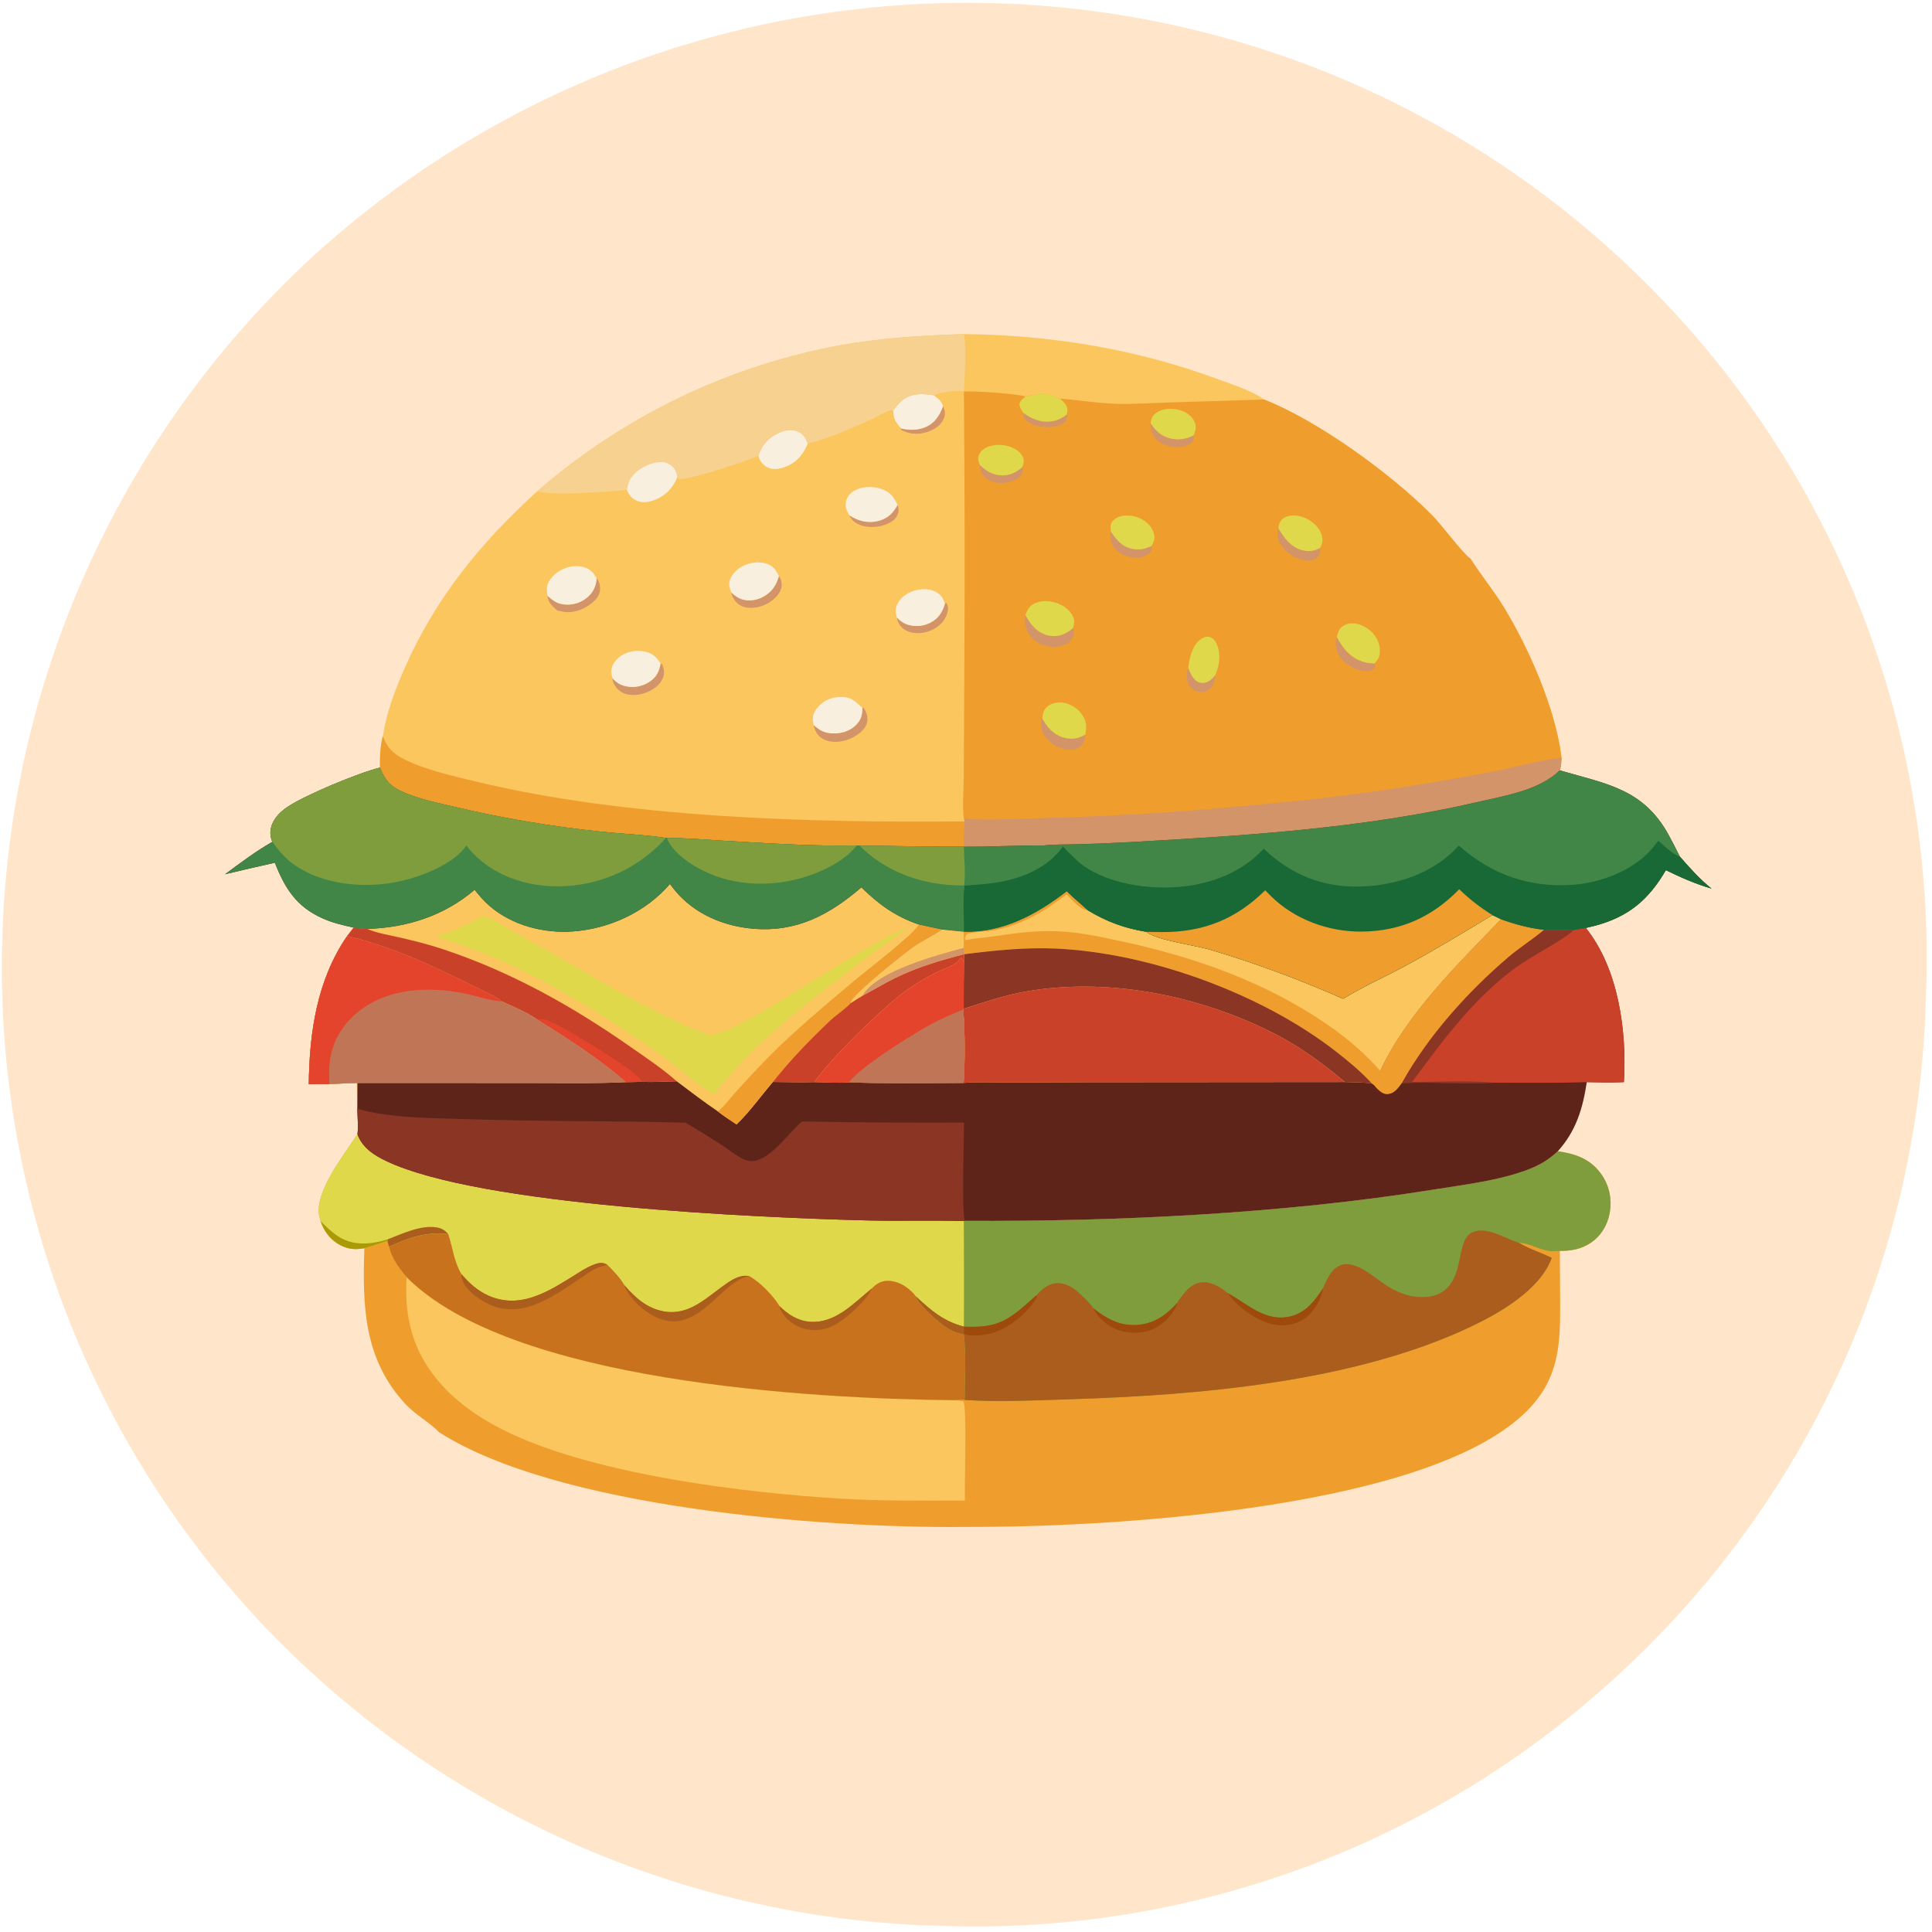 <svg width="47" height="47" viewBox="0 0 47 47" fill="none" xmlns="http://www.w3.org/2000/svg">
<path d="M22.479 46.837L22.408 46.835C22.219 46.826 22.03 46.816 21.841 46.803C21.652 46.789 21.463 46.774 21.275 46.757C21.086 46.739 20.898 46.719 20.71 46.697C20.522 46.675 20.334 46.651 20.147 46.624C19.959 46.597 19.772 46.569 19.586 46.537C19.399 46.506 19.213 46.473 19.027 46.437C18.841 46.401 18.655 46.364 18.47 46.323C18.285 46.283 18.101 46.241 17.917 46.196C17.733 46.152 17.549 46.105 17.366 46.056C17.184 46.007 17.001 45.956 16.82 45.902C16.638 45.849 16.457 45.793 16.277 45.735C16.097 45.678 15.917 45.617 15.738 45.555C15.559 45.493 15.381 45.429 15.204 45.363C15.027 45.296 14.85 45.228 14.675 45.157C14.499 45.086 14.324 45.013 14.15 44.938C13.976 44.864 13.804 44.786 13.632 44.707C13.46 44.628 13.289 44.547 13.118 44.464C12.948 44.381 12.78 44.295 12.611 44.208C12.444 44.121 12.277 44.032 12.111 43.94C11.945 43.849 11.78 43.755 11.617 43.66C11.453 43.565 11.291 43.468 11.129 43.368C10.968 43.269 10.808 43.168 10.649 43.065C10.491 42.962 10.333 42.857 10.177 42.75C10.021 42.643 9.866 42.534 9.712 42.424C9.558 42.313 9.406 42.2 9.255 42.086C9.104 41.972 8.955 41.856 8.807 41.738C8.659 41.62 8.512 41.5 8.367 41.379C8.222 41.257 8.078 41.134 7.936 41.009C7.793 40.884 7.653 40.757 7.514 40.629C7.374 40.501 7.237 40.371 7.101 40.239C6.965 40.107 6.83 39.974 6.697 39.839C6.565 39.704 6.433 39.568 6.304 39.43C6.173 39.289 6.044 39.147 5.916 39.004C5.789 38.86 5.663 38.715 5.539 38.568C5.415 38.421 5.293 38.273 5.173 38.123C5.053 37.974 4.934 37.822 4.818 37.67C4.701 37.517 4.587 37.363 4.474 37.208C4.361 37.052 4.251 36.895 4.142 36.737C4.033 36.578 3.926 36.419 3.821 36.258C3.716 36.097 3.614 35.935 3.513 35.772C3.412 35.608 3.313 35.444 3.216 35.278C3.12 35.112 3.025 34.945 2.932 34.776C2.84 34.608 2.749 34.439 2.661 34.268C2.572 34.098 2.486 33.926 2.402 33.754C2.318 33.581 2.235 33.407 2.156 33.233C2.076 33.058 1.998 32.883 1.922 32.706C1.847 32.529 1.773 32.352 1.702 32.174C1.631 31.995 1.562 31.816 1.495 31.636C1.429 31.456 1.364 31.275 1.302 31.093C1.24 30.912 1.18 30.729 1.122 30.546C1.064 30.363 1.009 30.179 0.956 29.995C0.902 29.81 0.852 29.625 0.803 29.439C0.754 29.253 0.708 29.067 0.664 28.88C0.62 28.693 0.578 28.506 0.539 28.318C0.5 28.13 0.463 27.941 0.428 27.752C0.393 27.564 0.361 27.374 0.331 27.184C0.301 26.995 0.273 26.805 0.248 26.614C0.223 26.424 0.2 26.233 0.179 26.043C0.158 25.852 0.14 25.66 0.124 25.469C0.108 25.278 0.095 25.086 0.084 24.894C0.073 24.703 0.064 24.511 0.058 24.319C0.051 24.127 0.047 23.935 0.046 23.743C0.044 23.551 0.045 23.359 0.048 23.167C0.051 22.975 0.056 22.783 0.064 22.591C0.072 22.398 0.081 22.204 0.093 22.011C0.105 21.818 0.12 21.625 0.137 21.432C0.154 21.24 0.173 21.047 0.195 20.855C0.216 20.663 0.24 20.471 0.267 20.279C0.293 20.087 0.322 19.896 0.353 19.705C0.384 19.514 0.418 19.323 0.454 19.133C0.49 18.943 0.528 18.753 0.568 18.564C0.609 18.375 0.652 18.186 0.697 17.998C0.742 17.81 0.79 17.622 0.84 17.435C0.89 17.248 0.942 17.062 0.997 16.877C1.051 16.691 1.108 16.506 1.167 16.322C1.226 16.137 1.287 15.954 1.351 15.771C1.415 15.588 1.481 15.406 1.549 15.225C1.617 15.044 1.687 14.864 1.76 14.685C1.833 14.505 1.907 14.327 1.984 14.149C2.061 13.972 2.141 13.795 2.222 13.62C2.304 13.444 2.387 13.27 2.473 13.096C2.559 12.923 2.647 12.75 2.737 12.579C2.827 12.408 2.919 12.238 3.013 12.069C3.107 11.9 3.203 11.732 3.302 11.565C3.4 11.399 3.501 11.233 3.603 11.069C3.706 10.905 3.81 10.742 3.917 10.581C4.023 10.419 4.132 10.259 4.242 10.1C4.353 9.941 4.465 9.784 4.579 9.628C4.694 9.471 4.81 9.317 4.928 9.164C5.047 9.01 5.167 8.859 5.289 8.709C5.411 8.558 5.535 8.41 5.66 8.262C5.786 8.115 5.913 7.97 6.043 7.826C6.172 7.682 6.303 7.539 6.436 7.399C6.569 7.258 6.703 7.119 6.839 6.981C6.976 6.844 7.114 6.708 7.253 6.574C7.393 6.44 7.534 6.308 7.677 6.178C7.817 6.051 7.959 5.925 8.102 5.802C8.246 5.678 8.39 5.556 8.537 5.436C8.683 5.316 8.831 5.198 8.98 5.081C9.129 4.964 9.279 4.85 9.431 4.737C9.583 4.624 9.736 4.512 9.891 4.403C10.046 4.294 10.201 4.186 10.358 4.081C10.516 3.975 10.674 3.872 10.834 3.77C10.993 3.668 11.154 3.568 11.316 3.471C11.478 3.373 11.641 3.277 11.806 3.183C11.97 3.089 12.135 2.997 12.302 2.907C12.468 2.817 12.636 2.729 12.805 2.643C12.973 2.557 13.143 2.473 13.314 2.391C13.484 2.31 13.656 2.23 13.829 2.152C14.001 2.074 14.175 1.999 14.349 1.925C14.523 1.852 14.699 1.78 14.875 1.711C15.051 1.641 15.228 1.574 15.406 1.509C15.583 1.444 15.762 1.381 15.941 1.32C16.12 1.259 16.3 1.201 16.481 1.144C16.662 1.088 16.843 1.034 17.025 0.981C17.207 0.929 17.39 0.879 17.573 0.832C17.756 0.784 17.939 0.739 18.124 0.695C18.308 0.652 18.493 0.611 18.678 0.572C18.863 0.533 19.049 0.496 19.235 0.462C19.421 0.428 19.608 0.395 19.795 0.366C19.982 0.336 20.169 0.308 20.356 0.283C20.544 0.257 20.732 0.234 20.92 0.213C21.108 0.192 21.297 0.174 21.485 0.157C21.674 0.141 21.862 0.127 22.051 0.115C22.24 0.103 22.429 0.094 22.618 0.086C22.808 0.079 22.997 0.074 23.186 0.071C23.375 0.069 23.564 0.068 23.754 0.07C23.943 0.072 24.132 0.076 24.322 0.082C24.516 0.089 24.71 0.097 24.905 0.109C25.099 0.12 25.293 0.134 25.487 0.15C25.681 0.166 25.875 0.185 26.068 0.206C26.262 0.227 26.455 0.25 26.648 0.276C26.841 0.302 27.034 0.33 27.226 0.361C27.418 0.391 27.61 0.424 27.801 0.46C27.993 0.495 28.184 0.533 28.374 0.573C28.564 0.614 28.754 0.656 28.944 0.701C29.133 0.746 29.322 0.793 29.51 0.843C29.698 0.893 29.886 0.945 30.073 0.999C30.26 1.054 30.446 1.11 30.631 1.169C30.817 1.228 31.002 1.29 31.186 1.353C31.369 1.417 31.553 1.483 31.735 1.551C31.917 1.619 32.099 1.69 32.279 1.762C32.46 1.835 32.639 1.91 32.818 1.987C32.997 2.065 33.174 2.144 33.351 2.226C33.528 2.308 33.703 2.391 33.878 2.477C34.052 2.564 34.226 2.652 34.398 2.742C34.571 2.833 34.742 2.925 34.912 3.02C35.082 3.115 35.251 3.211 35.419 3.31C35.586 3.409 35.753 3.51 35.918 3.613C36.083 3.716 36.247 3.821 36.409 3.928C36.572 4.036 36.733 4.145 36.892 4.256C37.052 4.367 37.211 4.48 37.368 4.595C37.525 4.711 37.68 4.828 37.834 4.947C37.988 5.066 38.141 5.187 38.291 5.31C38.443 5.432 38.592 5.557 38.74 5.684C38.888 5.81 39.034 5.939 39.179 6.069C39.323 6.199 39.466 6.331 39.608 6.465C39.749 6.599 39.889 6.734 40.027 6.872C40.165 7.009 40.301 7.148 40.435 7.289C40.57 7.429 40.703 7.572 40.834 7.716C40.961 7.856 41.087 7.997 41.211 8.14C41.336 8.284 41.458 8.428 41.578 8.574C41.699 8.721 41.818 8.868 41.935 9.017C42.052 9.166 42.167 9.317 42.28 9.469C42.394 9.621 42.505 9.774 42.615 9.929C42.724 10.083 42.832 10.239 42.938 10.396C43.043 10.554 43.147 10.712 43.249 10.872C43.351 11.032 43.45 11.193 43.548 11.355C43.646 11.518 43.742 11.681 43.836 11.846C43.93 12.01 44.022 12.176 44.111 12.343C44.201 12.51 44.289 12.678 44.374 12.847C44.46 13.016 44.544 13.186 44.625 13.357C44.706 13.528 44.786 13.7 44.863 13.873C44.94 14.046 45.015 14.22 45.088 14.395C45.161 14.57 45.232 14.746 45.301 14.923C45.369 15.099 45.436 15.277 45.5 15.455C45.564 15.633 45.626 15.812 45.686 15.992C45.746 16.172 45.804 16.352 45.859 16.534C45.915 16.715 45.968 16.897 46.019 17.079C46.07 17.262 46.119 17.445 46.165 17.628C46.212 17.812 46.256 17.996 46.298 18.181C46.34 18.366 46.379 18.551 46.417 18.737C46.454 18.923 46.489 19.109 46.522 19.296C46.555 19.482 46.585 19.669 46.614 19.857C46.642 20.044 46.668 20.232 46.691 20.42C46.715 20.608 46.736 20.796 46.755 20.985C46.774 21.173 46.791 21.362 46.805 21.551C46.82 21.74 46.832 21.929 46.841 22.118C46.851 22.308 46.858 22.497 46.864 22.686C46.869 22.876 46.871 23.065 46.872 23.255C46.872 23.444 46.87 23.634 46.866 23.823C46.862 24.013 46.855 24.202 46.846 24.391C46.841 24.581 46.833 24.77 46.823 24.959C46.813 25.148 46.8 25.337 46.786 25.525C46.771 25.714 46.754 25.903 46.734 26.091C46.715 26.279 46.694 26.467 46.669 26.655C46.645 26.843 46.619 27.03 46.59 27.217C46.562 27.405 46.531 27.591 46.498 27.778C46.465 27.964 46.429 28.15 46.391 28.335C46.353 28.521 46.313 28.706 46.271 28.89C46.229 29.075 46.184 29.259 46.137 29.442C46.09 29.626 46.041 29.809 45.99 29.991C45.938 30.173 45.885 30.355 45.829 30.535C45.773 30.716 45.715 30.896 45.655 31.076C45.594 31.255 45.532 31.434 45.467 31.612C45.403 31.79 45.336 31.967 45.267 32.143C45.198 32.319 45.127 32.495 45.053 32.669C44.98 32.844 44.904 33.017 44.827 33.19C44.749 33.363 44.669 33.534 44.587 33.705C44.506 33.876 44.422 34.045 44.336 34.214C44.25 34.383 44.161 34.55 44.071 34.717C43.981 34.883 43.889 35.048 43.795 35.213C43.701 35.377 43.604 35.54 43.506 35.702C43.408 35.864 43.308 36.024 43.206 36.184C43.103 36.343 42.999 36.501 42.893 36.658C42.787 36.815 42.679 36.97 42.569 37.124C42.459 37.278 42.347 37.431 42.234 37.582C42.12 37.734 42.005 37.884 41.887 38.032C41.77 38.181 41.651 38.328 41.53 38.474C41.409 38.619 41.286 38.763 41.161 38.906C41.037 39.048 40.911 39.189 40.783 39.329C40.655 39.468 40.525 39.606 40.394 39.742C40.262 39.879 40.129 40.013 39.995 40.147C39.86 40.279 39.723 40.411 39.586 40.54C39.449 40.67 39.311 40.798 39.171 40.924C39.032 41.05 38.89 41.174 38.748 41.297C38.605 41.419 38.461 41.54 38.315 41.659C38.169 41.778 38.022 41.895 37.874 42.011C37.725 42.126 37.575 42.24 37.424 42.352C37.273 42.464 37.12 42.574 36.966 42.682C36.812 42.79 36.657 42.896 36.5 43C36.344 43.104 36.186 43.207 36.027 43.307C35.867 43.408 35.707 43.506 35.546 43.602C35.384 43.699 35.221 43.794 35.058 43.886C34.894 43.978 34.729 44.069 34.563 44.157C34.397 44.246 34.23 44.332 34.062 44.417C33.894 44.501 33.724 44.583 33.554 44.663C33.384 44.744 33.213 44.822 33.041 44.898C32.869 44.974 32.696 45.048 32.522 45.12C32.348 45.192 32.173 45.261 31.998 45.329C31.822 45.396 31.646 45.462 31.468 45.525C31.291 45.588 31.113 45.649 30.935 45.708C30.756 45.767 30.576 45.824 30.396 45.878C30.216 45.932 30.036 45.985 29.854 46.035C29.673 46.085 29.491 46.133 29.308 46.178C29.126 46.224 28.943 46.267 28.759 46.308C28.576 46.349 28.392 46.388 28.207 46.425C28.023 46.462 27.838 46.496 27.652 46.528C27.467 46.56 27.281 46.59 27.095 46.617C26.909 46.645 26.723 46.67 26.536 46.693C26.349 46.716 26.162 46.737 25.975 46.755C25.788 46.774 25.6 46.79 25.413 46.804C25.225 46.818 25.037 46.829 24.849 46.838C24.661 46.847 24.473 46.854 24.285 46.859C24.097 46.864 23.909 46.866 23.721 46.866C23.533 46.866 23.345 46.864 23.157 46.859C22.931 46.853 22.705 46.846 22.479 46.837Z" fill="#FFE6CA"/>
<path d="M23.45 8.127C25.582 8.15 27.668 8.494 29.669 9.239C30.01 9.366 30.461 9.508 30.755 9.72C32.084 10.248 33.823 11.513 34.834 12.529C35.085 12.781 35.56 13.438 35.776 13.595C36.024 13.985 36.319 14.344 36.563 14.737C37.187 15.748 37.846 17.248 37.988 18.432C37.982 18.537 37.978 18.639 37.946 18.741C37.445 19.228 36.618 19.356 35.957 19.509C33.197 20.148 30.335 20.328 27.512 20.485C27.073 20.51 26.634 20.528 26.194 20.539C25.924 20.547 25.644 20.536 25.377 20.569C24.733 20.562 24.09 20.603 23.447 20.598C22.602 20.602 21.758 20.573 20.914 20.577L20.844 20.568C19.781 20.589 18.687 20.514 17.625 20.454C17.159 20.427 16.689 20.383 16.222 20.385L16.199 20.385C15.678 20.303 15.127 20.288 14.6 20.229C14.011 20.168 13.424 20.088 12.84 19.989C12.255 19.891 11.675 19.774 11.098 19.638C10.663 19.535 10.196 19.443 9.786 19.26C9.494 19.13 9.361 18.974 9.244 18.674C9.241 18.408 9.247 18.163 9.314 17.905C9.4 17.344 9.604 16.803 9.83 16.285C10.583 14.559 11.693 13.2 13.078 11.944C13.209 11.831 13.341 11.72 13.474 11.611C13.608 11.503 13.744 11.396 13.881 11.292C14.019 11.188 14.158 11.086 14.299 10.987C14.439 10.887 14.582 10.79 14.726 10.696C14.87 10.601 15.015 10.508 15.163 10.419C15.31 10.329 15.458 10.241 15.608 10.156C15.758 10.071 15.91 9.989 16.062 9.909C16.215 9.829 16.369 9.752 16.525 9.677C16.68 9.602 16.837 9.53 16.994 9.46C17.152 9.391 17.311 9.324 17.471 9.26C17.631 9.195 17.792 9.134 17.954 9.075C18.116 9.016 18.279 8.96 18.443 8.906C18.607 8.853 18.771 8.802 18.937 8.754C19.102 8.706 19.269 8.661 19.436 8.618C19.603 8.576 19.771 8.536 19.939 8.499C20.108 8.462 20.277 8.428 20.446 8.397C21.446 8.221 22.438 8.16 23.45 8.127Z" fill="#FBC65D"/>
<path d="M22.942 9.879C22.988 9.985 23.005 10.066 22.961 10.177C22.903 10.329 22.761 10.429 22.615 10.487C22.412 10.569 22.176 10.579 21.974 10.484C21.921 10.459 21.939 10.475 21.91 10.431L21.92 10.423C22.112 10.469 22.325 10.47 22.509 10.392C22.748 10.291 22.854 10.11 22.942 9.879Z" fill="#D29468"/>
<path d="M21.836 12.281C21.869 12.382 21.869 12.455 21.82 12.552C21.752 12.689 21.562 12.766 21.423 12.797C21.224 12.841 20.976 12.83 20.805 12.709C20.74 12.664 20.691 12.607 20.661 12.533C20.685 12.549 20.709 12.565 20.734 12.579C20.93 12.693 21.172 12.732 21.391 12.667C21.608 12.604 21.732 12.475 21.836 12.281Z" fill="#D29468"/>
<path d="M22.987 14.689L23.016 14.661C23.055 14.712 23.066 14.763 23.061 14.825C23.047 14.987 22.951 15.134 22.825 15.232C22.662 15.359 22.442 15.423 22.236 15.397C22.104 15.38 21.962 15.318 21.887 15.202C21.853 15.149 21.829 15.087 21.82 15.025C21.887 15.089 21.958 15.15 22.046 15.184C22.23 15.255 22.447 15.242 22.623 15.153C22.828 15.05 22.922 14.902 22.987 14.689Z" fill="#D29468"/>
<path d="M18.948 14.018C18.999 14.075 19.017 14.16 19.016 14.236C19.013 14.375 18.915 14.498 18.813 14.584C18.636 14.732 18.4 14.813 18.169 14.78C18.049 14.763 17.942 14.7 17.872 14.6C17.829 14.538 17.799 14.487 17.789 14.412C17.867 14.484 17.95 14.548 18.053 14.58C18.223 14.634 18.418 14.601 18.572 14.514C18.781 14.396 18.881 14.243 18.948 14.018Z" fill="#D29468"/>
<path d="M14.515 14.068C14.582 14.148 14.601 14.249 14.596 14.353C14.589 14.477 14.499 14.588 14.408 14.663C14.237 14.804 13.99 14.911 13.764 14.89C13.695 14.884 13.623 14.866 13.555 14.851C13.441 14.748 13.329 14.661 13.319 14.495L13.329 14.503C13.451 14.608 13.551 14.684 13.714 14.704C13.739 14.707 13.764 14.708 13.789 14.709C13.814 14.71 13.839 14.709 13.864 14.707C13.889 14.705 13.914 14.702 13.938 14.697C13.963 14.693 13.987 14.687 14.011 14.68C14.035 14.674 14.059 14.665 14.082 14.656C14.105 14.647 14.128 14.636 14.15 14.625C14.172 14.613 14.194 14.601 14.214 14.587C14.235 14.573 14.255 14.559 14.275 14.543C14.431 14.415 14.501 14.266 14.515 14.068Z" fill="#D29468"/>
<path d="M16.07 16.141L16.109 16.157C16.155 16.277 16.175 16.382 16.122 16.505C16.048 16.676 15.877 16.79 15.707 16.852C15.535 16.914 15.329 16.934 15.157 16.857C15.042 16.804 14.938 16.685 14.907 16.56C14.899 16.529 14.9 16.527 14.9 16.499C15 16.608 15.095 16.671 15.242 16.698C15.267 16.703 15.291 16.707 15.317 16.709C15.342 16.711 15.367 16.712 15.392 16.712C15.418 16.712 15.443 16.71 15.468 16.707C15.493 16.704 15.518 16.7 15.543 16.695C15.567 16.689 15.592 16.683 15.616 16.675C15.64 16.667 15.663 16.658 15.686 16.648C15.71 16.638 15.732 16.627 15.754 16.614C15.776 16.602 15.797 16.588 15.818 16.573C15.977 16.459 16.038 16.329 16.07 16.141Z" fill="#D29468"/>
<path d="M20.981 17.223L21.005 17.212C21.073 17.312 21.122 17.436 21.097 17.559C21.066 17.716 20.929 17.837 20.796 17.914C20.598 18.029 20.343 18.087 20.118 18.018C19.984 17.977 19.878 17.883 19.826 17.752C19.811 17.715 19.8 17.68 19.796 17.641C19.935 17.76 20.035 17.824 20.223 17.839C20.428 17.855 20.648 17.8 20.802 17.658C20.943 17.529 20.976 17.409 20.981 17.223Z" fill="#D29468"/>
<path d="M18.45 11.084C18.54 10.831 18.669 10.667 18.916 10.546C19.062 10.474 19.229 10.433 19.386 10.489C19.537 10.543 19.591 10.648 19.652 10.788C19.538 11.058 19.389 11.246 19.105 11.357C18.971 11.409 18.82 11.436 18.684 11.376C18.571 11.326 18.491 11.227 18.456 11.11C18.453 11.102 18.452 11.093 18.45 11.084Z" fill="#F9EFDE"/>
<path d="M21.729 9.982C21.807 9.889 21.868 9.8 21.967 9.726C22.194 9.555 22.456 9.575 22.72 9.617C22.819 9.695 22.902 9.755 22.942 9.879C22.854 10.11 22.748 10.291 22.509 10.392C22.325 10.47 22.112 10.469 21.92 10.423L21.899 10.398L21.868 10.359C21.759 10.228 21.738 10.154 21.729 9.982Z" fill="#F9EFDE"/>
<path d="M14.9 16.499C14.883 16.431 14.867 16.366 14.873 16.295C14.887 16.16 14.997 16.028 15.105 15.955C15.269 15.843 15.493 15.809 15.686 15.851C15.877 15.892 15.968 15.979 16.07 16.141C16.038 16.329 15.977 16.459 15.818 16.574C15.797 16.588 15.776 16.602 15.754 16.614C15.732 16.627 15.709 16.638 15.686 16.648C15.663 16.658 15.64 16.667 15.616 16.675C15.591 16.683 15.567 16.689 15.542 16.695C15.518 16.7 15.493 16.704 15.468 16.707C15.443 16.71 15.417 16.712 15.392 16.712C15.367 16.712 15.342 16.711 15.316 16.709C15.291 16.707 15.266 16.703 15.242 16.698C15.094 16.671 15 16.608 14.9 16.499Z" fill="#F9EFDE"/>
<path d="M21.82 15.025C21.782 14.902 21.772 14.807 21.832 14.69C21.916 14.525 22.079 14.416 22.254 14.365C22.425 14.316 22.621 14.317 22.779 14.406C22.895 14.472 22.951 14.565 22.987 14.689C22.922 14.902 22.828 15.05 22.623 15.153C22.447 15.242 22.23 15.255 22.046 15.184C21.958 15.15 21.887 15.089 21.82 15.025Z" fill="#F9EFDE"/>
<path d="M20.661 12.533C20.597 12.428 20.554 12.332 20.58 12.207C20.605 12.088 20.678 11.997 20.782 11.938C20.969 11.832 21.232 11.823 21.432 11.891C21.652 11.966 21.738 12.08 21.836 12.281C21.732 12.475 21.608 12.603 21.391 12.667C21.172 12.732 20.93 12.693 20.734 12.579C20.709 12.565 20.685 12.549 20.661 12.533Z" fill="#F9EFDE"/>
<path d="M19.796 17.641C19.787 17.598 19.778 17.554 19.775 17.511C19.765 17.379 19.829 17.276 19.915 17.181C20.043 17.041 20.221 16.965 20.409 16.956C20.698 16.942 20.787 17.041 20.981 17.223C20.976 17.409 20.943 17.529 20.802 17.658C20.648 17.8 20.428 17.855 20.223 17.839C20.035 17.824 19.935 17.76 19.796 17.641Z" fill="#F9EFDE"/>
<path d="M17.789 14.412C17.759 14.323 17.726 14.238 17.747 14.144C17.783 13.992 17.913 13.858 18.046 13.784C18.232 13.682 18.459 13.65 18.662 13.717C18.821 13.769 18.878 13.876 18.948 14.018C18.881 14.243 18.781 14.396 18.572 14.514C18.418 14.601 18.224 14.634 18.053 14.58C17.95 14.548 17.867 14.484 17.789 14.412Z" fill="#F9EFDE"/>
<path d="M13.319 14.495C13.311 14.42 13.298 14.336 13.31 14.262C13.335 14.113 13.482 13.967 13.605 13.892C13.776 13.788 13.991 13.742 14.186 13.793C14.362 13.839 14.422 13.917 14.515 14.068C14.501 14.266 14.431 14.415 14.275 14.543C14.255 14.559 14.235 14.573 14.214 14.587C14.194 14.601 14.172 14.613 14.15 14.625C14.128 14.636 14.105 14.647 14.082 14.656C14.059 14.665 14.035 14.674 14.011 14.68C13.987 14.687 13.963 14.693 13.938 14.697C13.914 14.702 13.889 14.705 13.864 14.707C13.839 14.709 13.814 14.71 13.789 14.709C13.764 14.708 13.739 14.707 13.714 14.704C13.551 14.684 13.451 14.608 13.329 14.503L13.319 14.495Z" fill="#F9EFDE"/>
<path d="M9.314 17.904C9.414 18.189 9.573 18.344 9.843 18.477C10.361 18.731 11.006 18.874 11.567 19.01C15.243 19.899 19.668 20.017 23.459 19.983C23.443 20.188 23.447 20.393 23.447 20.598C22.602 20.602 21.758 20.573 20.914 20.577L20.844 20.568C19.781 20.589 18.687 20.514 17.625 20.454C17.159 20.427 16.689 20.383 16.222 20.385L16.199 20.385C15.678 20.303 15.127 20.288 14.6 20.229C14.011 20.168 13.424 20.088 12.84 19.989C12.255 19.891 11.675 19.774 11.098 19.638C10.663 19.535 10.196 19.443 9.786 19.26C9.494 19.13 9.361 18.974 9.244 18.674C9.241 18.408 9.247 18.163 9.314 17.904Z" fill="#EF9E2E"/>
<path d="M13.078 11.944C13.209 11.831 13.341 11.72 13.474 11.611C13.608 11.503 13.744 11.396 13.881 11.292C14.019 11.188 14.158 11.086 14.299 10.987C14.44 10.887 14.582 10.79 14.726 10.696C14.87 10.601 15.016 10.508 15.163 10.419C15.31 10.329 15.458 10.241 15.608 10.156C15.758 10.071 15.91 9.989 16.063 9.909C16.215 9.829 16.369 9.752 16.525 9.677C16.68 9.602 16.837 9.53 16.994 9.46C17.152 9.391 17.311 9.324 17.471 9.26C17.631 9.195 17.792 9.134 17.954 9.075C18.116 9.016 18.279 8.96 18.443 8.906C18.607 8.853 18.771 8.802 18.937 8.754C19.103 8.706 19.269 8.661 19.436 8.618C19.603 8.576 19.771 8.536 19.939 8.499C20.108 8.462 20.277 8.428 20.446 8.397C21.446 8.221 22.438 8.16 23.45 8.127C23.505 8.393 23.477 9.226 23.445 9.512C23.232 9.507 22.914 9.525 22.72 9.617C22.456 9.575 22.194 9.555 21.967 9.726C21.868 9.8 21.807 9.889 21.729 9.982C21.713 9.98 21.698 9.973 21.682 9.974C21.601 9.982 21.293 10.16 21.197 10.203C20.779 10.388 20.083 10.705 19.652 10.788C19.591 10.648 19.537 10.543 19.386 10.489C19.229 10.433 19.062 10.474 18.916 10.546C18.669 10.667 18.54 10.831 18.45 11.084C18.14 11.243 16.835 11.644 16.529 11.662L16.477 11.609C16.369 11.867 16.204 12.049 15.941 12.155C15.79 12.217 15.626 12.246 15.473 12.172C15.358 12.117 15.298 12.029 15.249 11.914C14.879 11.964 13.357 12.075 13.078 11.944Z" fill="#F6D190"/>
<path d="M15.249 11.914C15.268 11.832 15.289 11.739 15.329 11.665C15.435 11.471 15.677 11.325 15.885 11.27C16.024 11.233 16.175 11.222 16.3 11.304C16.416 11.379 16.452 11.48 16.477 11.609C16.369 11.867 16.204 12.049 15.941 12.155C15.79 12.217 15.626 12.246 15.473 12.172C15.358 12.117 15.298 12.029 15.249 11.914Z" fill="#F9EFDE"/>
<path d="M23.449 9.529C23.615 9.496 24.792 9.585 24.945 9.644C25.165 9.608 25.373 9.537 25.59 9.623C25.648 9.647 25.727 9.694 25.788 9.697C26.255 9.732 26.715 9.813 27.185 9.824C27.604 9.834 28.026 9.803 28.446 9.79L30.755 9.72C32.084 10.248 33.823 11.513 34.834 12.529C35.085 12.781 35.56 13.438 35.776 13.595C36.024 13.985 36.319 14.344 36.563 14.737C37.187 15.748 37.846 17.248 37.988 18.432C37.982 18.537 37.978 18.639 37.946 18.741C37.445 19.228 36.618 19.356 35.957 19.509C33.197 20.148 30.335 20.328 27.512 20.485C27.073 20.51 26.634 20.528 26.194 20.539C25.924 20.547 25.644 20.536 25.377 20.569C24.733 20.562 24.09 20.603 23.447 20.598C23.447 20.393 23.443 20.188 23.459 19.983C23.4 19.651 23.444 19.244 23.445 18.903L23.458 16.566C23.472 14.22 23.469 11.875 23.449 9.529Z" fill="#EF9E2E"/>
<path d="M25.947 10.087L25.964 10.132C25.949 10.206 25.937 10.244 25.876 10.291C25.745 10.392 25.519 10.401 25.363 10.384C25.218 10.368 25.03 10.322 24.939 10.197C24.892 10.133 24.888 10.124 24.898 10.047C25.104 10.198 25.338 10.29 25.596 10.247C25.734 10.224 25.837 10.171 25.947 10.087Z" fill="#D29468"/>
<path d="M28.905 16.25C28.959 16.378 29.03 16.558 29.179 16.602C29.264 16.627 29.342 16.612 29.415 16.564C29.471 16.527 29.517 16.481 29.561 16.43C29.563 16.468 29.566 16.506 29.555 16.543C29.527 16.642 29.462 16.756 29.368 16.805C29.29 16.845 29.19 16.845 29.109 16.816C29.02 16.783 28.948 16.72 28.907 16.635C28.855 16.524 28.861 16.361 28.905 16.25Z" fill="#D29468"/>
<path d="M23.836 11.31C23.99 11.459 24.153 11.562 24.375 11.565C24.574 11.567 24.719 11.493 24.866 11.367C24.87 11.376 24.875 11.384 24.878 11.393C24.894 11.458 24.875 11.508 24.837 11.561C24.755 11.674 24.582 11.728 24.45 11.744C24.288 11.763 24.107 11.733 23.979 11.625C23.877 11.537 23.846 11.44 23.836 11.31Z" fill="#D29468"/>
<path d="M29.034 10.593L29.048 10.634C29.037 10.68 29.029 10.722 28.995 10.758C28.902 10.857 28.732 10.879 28.604 10.876C28.426 10.872 28.232 10.81 28.112 10.672C28.018 10.565 27.981 10.433 27.989 10.292C28.107 10.477 28.247 10.609 28.466 10.664C28.663 10.712 28.856 10.686 29.034 10.593Z" fill="#D29468"/>
<path d="M27.024 12.929C27.155 13.133 27.302 13.306 27.554 13.354C27.724 13.387 27.858 13.351 28.014 13.283L28.026 13.341C27.995 13.421 27.978 13.457 27.899 13.502C27.76 13.583 27.574 13.578 27.424 13.532C27.275 13.486 27.125 13.394 27.057 13.248C27.013 13.156 26.992 13.026 27.024 12.929Z" fill="#D29468"/>
<path d="M33.44 16.142C33.45 16.166 33.447 16.196 33.449 16.221C33.427 16.257 33.424 16.274 33.384 16.293C33.255 16.353 33.108 16.322 32.981 16.272C32.79 16.196 32.605 16.046 32.53 15.85C32.493 15.753 32.477 15.591 32.522 15.497C32.676 15.786 32.859 16.014 33.19 16.108C33.27 16.131 33.356 16.138 33.44 16.142Z" fill="#D29468"/>
<path d="M31.099 12.851C31.235 13.079 31.401 13.31 31.672 13.383C31.828 13.424 31.978 13.408 32.118 13.327C32.117 13.382 32.119 13.374 32.111 13.429C32.101 13.505 32.064 13.553 31.999 13.593C31.899 13.656 31.746 13.637 31.639 13.604C31.43 13.541 31.224 13.388 31.127 13.188C31.076 13.082 31.062 12.964 31.099 12.851Z" fill="#D29468"/>
<path d="M26.402 17.869C26.397 17.978 26.367 18.084 26.282 18.158C26.2 18.23 26.086 18.246 25.982 18.236C25.775 18.217 25.564 18.098 25.438 17.935C25.329 17.795 25.312 17.654 25.333 17.483L25.357 17.476C25.47 17.689 25.624 17.867 25.863 17.939C26.033 17.991 26.207 17.979 26.363 17.891C26.376 17.884 26.389 17.876 26.402 17.869Z" fill="#D29468"/>
<path d="M26.105 15.272C26.12 15.324 26.128 15.36 26.122 15.415C26.112 15.5 26.054 15.588 25.986 15.637C25.853 15.732 25.662 15.752 25.504 15.726C25.327 15.696 25.139 15.591 25.037 15.44C24.948 15.307 24.918 15.116 24.945 14.961C25.067 15.183 25.2 15.365 25.455 15.447C25.618 15.498 25.791 15.477 25.94 15.395C26.003 15.361 26.055 15.323 26.105 15.272Z" fill="#D29468"/>
<path d="M24.945 9.644C25.165 9.608 25.373 9.537 25.59 9.623C25.648 9.647 25.727 9.694 25.788 9.697C25.869 9.776 25.963 9.85 25.968 9.973C25.97 10.015 25.96 10.048 25.947 10.087C25.837 10.171 25.734 10.224 25.596 10.247C25.338 10.29 25.104 10.198 24.898 10.047C24.85 9.973 24.805 9.914 24.8 9.823C24.828 9.739 24.881 9.7 24.945 9.644Z" fill="#E0D84B"/>
<path d="M27.989 10.292C28.012 10.173 28.038 10.104 28.142 10.035C28.295 9.934 28.499 9.927 28.672 9.97C28.825 10.007 28.974 10.095 29.048 10.238C29.102 10.343 29.099 10.432 29.058 10.54C29.048 10.567 29.046 10.571 29.034 10.593C28.856 10.686 28.663 10.712 28.466 10.664C28.247 10.609 28.107 10.477 27.989 10.292Z" fill="#E0D84B"/>
<path d="M23.836 11.31C23.801 11.219 23.779 11.149 23.823 11.054C23.869 10.954 23.963 10.893 24.065 10.859C24.256 10.795 24.504 10.819 24.682 10.915C24.77 10.963 24.865 11.049 24.894 11.149C24.919 11.236 24.898 11.288 24.866 11.367C24.719 11.493 24.574 11.567 24.375 11.565C24.153 11.562 23.99 11.459 23.836 11.31Z" fill="#E0D84B"/>
<path d="M28.905 16.249C28.94 16 28.991 15.725 29.202 15.558C29.257 15.515 29.328 15.48 29.399 15.49C29.483 15.502 29.543 15.563 29.582 15.634C29.687 15.823 29.678 16.1 29.611 16.299C29.595 16.343 29.579 16.387 29.561 16.43C29.517 16.481 29.471 16.527 29.415 16.564C29.343 16.612 29.264 16.627 29.179 16.602C29.03 16.558 28.959 16.378 28.905 16.249Z" fill="#E0D84B"/>
<path d="M31.099 12.851C31.115 12.754 31.128 12.682 31.212 12.617C31.309 12.542 31.438 12.528 31.556 12.546C31.757 12.575 31.96 12.693 32.076 12.861C32.142 12.956 32.191 13.087 32.164 13.204C32.153 13.249 32.139 13.285 32.118 13.327C31.978 13.408 31.828 13.424 31.672 13.383C31.401 13.31 31.235 13.079 31.099 12.851Z" fill="#E0D84B"/>
<path d="M27.024 12.929C27.016 12.834 27.003 12.754 27.07 12.675C27.151 12.58 27.273 12.546 27.393 12.542C27.588 12.535 27.804 12.611 27.94 12.753C28.025 12.84 28.085 12.964 28.083 13.087C28.082 13.149 28.06 13.184 28.034 13.237C28.027 13.252 28.02 13.268 28.014 13.283C27.858 13.351 27.724 13.387 27.554 13.354C27.302 13.306 27.154 13.133 27.024 12.929Z" fill="#E0D84B"/>
<path d="M25.357 17.476C25.371 17.353 25.385 17.264 25.486 17.183C25.596 17.095 25.746 17.074 25.882 17.098C25.905 17.102 25.927 17.108 25.95 17.114C25.972 17.121 25.994 17.128 26.015 17.137C26.037 17.146 26.058 17.155 26.078 17.166C26.099 17.177 26.119 17.189 26.138 17.202C26.157 17.215 26.176 17.229 26.194 17.244C26.212 17.258 26.229 17.274 26.245 17.291C26.262 17.307 26.277 17.325 26.291 17.343C26.306 17.361 26.32 17.38 26.332 17.399C26.438 17.561 26.433 17.685 26.402 17.869C26.389 17.876 26.376 17.884 26.363 17.891C26.207 17.979 26.033 17.991 25.863 17.939C25.624 17.867 25.47 17.689 25.357 17.476Z" fill="#E0D84B"/>
<path d="M32.522 15.497C32.551 15.379 32.572 15.29 32.682 15.222C32.789 15.156 32.925 15.152 33.043 15.185C33.228 15.236 33.396 15.364 33.49 15.533C33.563 15.665 33.597 15.847 33.541 15.992C33.52 16.047 33.476 16.097 33.439 16.142C33.356 16.138 33.27 16.131 33.19 16.108C32.859 16.014 32.676 15.786 32.522 15.497Z" fill="#E0D84B"/>
<path d="M24.945 14.961C24.992 14.837 25.039 14.743 25.163 14.683C25.342 14.596 25.564 14.614 25.744 14.685C25.901 14.746 26.041 14.856 26.108 15.013C26.148 15.106 26.131 15.18 26.105 15.272C26.055 15.323 26.003 15.361 25.94 15.395C25.791 15.477 25.618 15.498 25.455 15.447C25.2 15.365 25.067 15.183 24.945 14.961Z" fill="#E0D84B"/>
<path d="M23.459 19.983C23.485 19.919 23.485 19.851 23.49 19.782L23.505 19.907C23.748 19.972 25.09 19.907 25.422 19.899C27.042 19.858 28.659 19.76 30.272 19.606C31.465 19.497 32.648 19.378 33.832 19.195C34.685 19.067 35.535 18.922 36.382 18.757C36.901 18.654 37.429 18.502 37.953 18.436L37.988 18.432C37.982 18.537 37.978 18.639 37.946 18.741C37.445 19.228 36.618 19.356 35.957 19.509C33.197 20.148 30.335 20.328 27.512 20.485C27.073 20.51 26.634 20.528 26.194 20.539C25.924 20.547 25.644 20.536 25.377 20.569C24.733 20.562 24.09 20.603 23.447 20.598C23.447 20.393 23.443 20.188 23.459 19.983Z" fill="#D29468"/>
<path d="M7.797 29.702C7.787 29.663 7.777 29.625 7.768 29.587C7.638 29.001 8.387 28.071 8.696 27.592C8.814 27.92 9.093 28.099 9.395 28.244C11.663 29.328 18.458 29.625 21.129 29.69C21.902 29.708 22.677 29.681 23.45 29.705L23.468 29.7C27.186 29.719 31.222 29.526 34.89 28.937C35.636 28.817 36.445 28.724 37.154 28.46C37.443 28.353 37.673 28.217 37.898 28.007C38.324 28.068 38.681 28.189 38.947 28.553C39.151 28.833 39.222 29.181 39.157 29.52C39.101 29.812 38.945 30.069 38.695 30.236C38.464 30.39 38.217 30.433 37.946 30.43L37.955 31.789C37.956 32.774 37.898 33.555 37.17 34.3C34.848 36.675 27.261 37.126 23.97 37.144L23.481 37.146C19.999 37.182 13.563 36.681 10.687 34.846C10.445 34.597 10.12 34.429 9.875 34.169C8.851 33.078 8.815 31.779 8.864 30.365C8.651 30.405 8.469 30.392 8.274 30.289C8.039 30.165 7.88 29.951 7.797 29.702Z" fill="#EF9E2E"/>
<path d="M9.892 31.069C12.419 33.61 19.677 34.028 23.237 34.063C23.303 34.07 23.369 34.078 23.434 34.089C23.531 34.212 23.458 36.175 23.473 36.505C22.469 36.507 21.465 36.517 20.462 36.458C18.092 36.318 14.563 35.876 12.422 34.873C11.787 34.576 11.177 34.181 10.711 33.652C10.045 32.896 9.83 32.06 9.892 31.069Z" fill="#FBC65D"/>
<path d="M7.797 29.702C7.787 29.663 7.777 29.625 7.768 29.587C7.638 29.001 8.387 28.071 8.696 27.592C8.814 27.92 9.093 28.099 9.395 28.244C11.663 29.328 18.458 29.625 21.129 29.69C21.902 29.708 22.677 29.681 23.45 29.705C23.45 30.561 23.459 31.418 23.451 32.273C22.945 32.142 22.644 31.872 22.27 31.529C22.394 31.8 22.96 32.305 23.237 32.406C23.306 32.431 23.377 32.447 23.449 32.463C23.509 32.979 23.469 33.536 23.469 34.057C23.392 34.052 23.314 34.059 23.237 34.063C19.677 34.028 12.419 33.61 9.892 31.069C9.703 30.844 9.533 30.621 9.462 30.329L9.423 30.188C9.237 30.247 9.052 30.313 8.864 30.365C8.651 30.405 8.469 30.392 8.274 30.289C8.039 30.165 7.88 29.951 7.797 29.702Z" fill="#E0D84B"/>
<path d="M7.797 29.702C8.089 30 8.346 30.236 8.788 30.249C9.009 30.256 9.23 30.213 9.439 30.146L9.423 30.188C9.237 30.247 9.052 30.313 8.864 30.365C8.65 30.405 8.469 30.392 8.274 30.289C8.039 30.165 7.88 29.951 7.797 29.702Z" fill="#AA9B06"/>
<path d="M9.439 30.146C9.774 30.017 10.181 29.824 10.545 29.85C10.704 29.861 10.799 29.901 10.903 30.021C10.361 29.96 9.951 30.111 9.462 30.329L9.423 30.188L9.439 30.146Z" fill="#AA5D1C"/>
<path d="M9.462 30.329C9.951 30.111 10.362 29.96 10.903 30.021L10.913 30.05C11.02 30.382 11.045 30.689 11.226 30.996C11.415 31.216 11.62 31.403 11.888 31.521C12.625 31.843 13.273 31.459 13.889 31.078C14.073 30.964 14.261 30.831 14.466 30.757C14.585 30.714 14.653 30.709 14.769 30.762C14.915 30.91 15.088 31.084 15.189 31.265C15.449 31.565 15.736 31.827 16.142 31.901C16.776 32.017 17.197 31.554 17.667 31.23C17.838 31.112 18.019 31.006 18.231 31.044C18.497 31.194 18.81 31.521 18.969 31.779C19.169 31.975 19.401 32.127 19.685 32.153C20.317 32.21 20.766 31.703 21.211 31.343C21.306 31.238 21.431 31.163 21.576 31.158C21.804 31.149 22.023 31.268 22.181 31.424C22.214 31.456 22.25 31.488 22.27 31.529C22.394 31.8 22.96 32.305 23.237 32.406C23.306 32.431 23.377 32.447 23.449 32.463C23.509 32.979 23.469 33.536 23.469 34.057C23.391 34.052 23.314 34.059 23.237 34.063C19.677 34.028 12.419 33.61 9.892 31.069C9.703 30.844 9.533 30.621 9.462 30.329Z" fill="#C8721D"/>
<path d="M18.969 31.779C19.169 31.975 19.401 32.127 19.685 32.153C20.317 32.21 20.766 31.703 21.211 31.343C21.075 31.652 20.522 32.15 20.21 32.278C19.967 32.377 19.683 32.386 19.441 32.282C19.268 32.208 19.057 32.032 18.984 31.855C18.97 31.821 18.971 31.812 18.969 31.779Z" fill="#AA5D1C"/>
<path d="M15.189 31.264C15.449 31.565 15.736 31.827 16.142 31.901C16.776 32.017 17.197 31.554 17.667 31.23C17.838 31.112 18.019 31.006 18.231 31.044C18.223 31.045 18.215 31.047 18.208 31.048C17.46 31.205 16.907 32.674 15.776 31.94C15.56 31.801 15.266 31.514 15.189 31.264Z" fill="#AA5D1C"/>
<path d="M11.226 30.996C11.415 31.216 11.62 31.403 11.888 31.521C12.625 31.843 13.273 31.459 13.889 31.078C14.073 30.964 14.261 30.831 14.466 30.757C14.585 30.714 14.653 30.709 14.769 30.762C14.724 30.784 14.688 30.796 14.639 30.808C14.44 30.857 14.246 31.013 14.078 31.125C13.39 31.582 12.617 32.147 11.78 31.669C11.572 31.55 11.294 31.344 11.237 31.101C11.222 31.04 11.226 31.058 11.226 30.996Z" fill="#AA5D1C"/>
<path d="M37.897 28.007C38.324 28.068 38.681 28.189 38.947 28.553C39.151 28.833 39.222 29.181 39.157 29.52C39.101 29.812 38.945 30.069 38.695 30.236C38.464 30.39 38.217 30.433 37.946 30.43L37.813 30.437C37.505 30.454 37.249 30.243 36.951 30.234C37.198 30.385 37.489 30.471 37.749 30.6C37.469 31.378 36.476 31.946 35.773 32.278C32.904 33.634 29.119 33.944 25.967 34.042C25.145 34.068 24.289 34.11 23.469 34.057C23.469 33.536 23.509 32.979 23.449 32.463C23.377 32.447 23.306 32.431 23.237 32.406C22.96 32.305 22.394 31.8 22.27 31.529C22.644 31.872 22.944 32.142 23.45 32.273C23.459 31.418 23.45 30.561 23.449 29.705L23.468 29.7C27.186 29.719 31.222 29.526 34.89 28.937C35.636 28.817 36.445 28.724 37.154 28.46C37.443 28.353 37.673 28.217 37.897 28.007Z" fill="#7F9D3D"/>
<path d="M32.183 31.343C32.273 31.152 32.358 30.918 32.55 30.808C32.935 30.589 33.43 31.084 33.737 31.279C33.9 31.382 34.079 31.466 34.267 31.513C34.532 31.579 34.853 31.579 35.09 31.426C35.431 31.204 35.474 30.772 35.557 30.41C35.593 30.26 35.65 30.067 35.798 29.988C36.127 29.815 36.592 30.111 36.902 30.217L36.951 30.234C37.198 30.385 37.489 30.471 37.749 30.6C37.469 31.378 36.476 31.946 35.773 32.278C32.904 33.634 29.119 33.944 25.967 34.042C25.145 34.068 24.289 34.11 23.469 34.057C23.469 33.536 23.509 32.979 23.449 32.463C23.377 32.447 23.306 32.431 23.237 32.406C22.96 32.305 22.394 31.8 22.27 31.529C22.644 31.872 22.944 32.142 23.45 32.273C24.339 32.319 24.581 32.072 25.209 31.514C25.34 31.368 25.502 31.224 25.708 31.214C25.922 31.204 26.122 31.327 26.271 31.471C26.372 31.57 26.523 31.707 26.596 31.824C26.911 32.075 27.233 32.258 27.652 32.232C28.08 32.206 28.365 31.996 28.643 31.693C28.666 31.636 28.717 31.578 28.754 31.528C28.882 31.361 29.013 31.218 29.236 31.196C29.468 31.173 29.698 31.314 29.868 31.459C30.353 31.719 30.776 32.166 31.382 32.026C31.761 31.939 31.982 31.651 32.183 31.343Z" fill="#AA5D1C"/>
<path d="M25.209 31.514L25.225 31.563C25.005 31.938 24.54 32.319 24.117 32.435C23.945 32.482 23.62 32.523 23.453 32.449L23.45 32.273C24.339 32.319 24.581 32.072 25.209 31.514Z" fill="#9E4A0C"/>
<path d="M26.596 31.824C26.911 32.075 27.233 32.258 27.652 32.232C28.08 32.206 28.365 31.996 28.643 31.693C28.573 31.938 28.336 32.186 28.116 32.302C27.848 32.445 27.505 32.456 27.22 32.362C26.968 32.279 26.727 32.085 26.605 31.845C26.602 31.838 26.599 31.831 26.596 31.824Z" fill="#9E4A0C"/>
<path d="M29.868 31.459C30.353 31.719 30.776 32.166 31.382 32.026C31.761 31.939 31.982 31.651 32.183 31.343C32.155 31.582 31.975 31.888 31.788 32.039C31.586 32.204 31.308 32.266 31.052 32.233C30.638 32.18 30.126 31.82 29.883 31.482C29.878 31.475 29.873 31.467 29.868 31.459Z" fill="#9E4A0C"/>
<path d="M6.626 20.479C6.61 20.441 6.609 20.439 6.596 20.394C6.551 20.23 6.592 20.076 6.681 19.936C6.761 19.81 6.875 19.708 6.998 19.627C7.449 19.331 8.723 18.801 9.244 18.674C9.361 18.974 9.494 19.13 9.786 19.26C10.196 19.443 10.663 19.535 11.098 19.638C11.675 19.774 12.255 19.891 12.84 19.989C13.424 20.088 14.011 20.168 14.6 20.229C15.127 20.288 15.678 20.303 16.199 20.385L16.222 20.385C16.689 20.383 17.159 20.427 17.625 20.454C18.687 20.514 19.781 20.589 20.844 20.568L20.914 20.577C21.758 20.573 22.602 20.602 23.446 20.598C24.09 20.603 24.733 20.562 25.377 20.569C25.644 20.536 25.924 20.547 26.194 20.539C26.634 20.528 27.073 20.51 27.512 20.485C30.335 20.328 33.196 20.148 35.957 19.509C36.618 19.356 37.444 19.228 37.946 18.741C39.092 19.074 39.98 19.189 40.597 20.318C40.691 20.489 40.778 20.665 40.866 20.839C41.111 21.118 41.343 21.383 41.635 21.616C41.243 21.502 40.891 21.346 40.526 21.168C40.103 21.893 39.611 22.309 38.787 22.524C38.718 22.542 38.648 22.558 38.579 22.574C39.375 23.567 39.58 25.091 39.504 26.325C39.203 26.339 38.904 26.332 38.602 26.325C38.504 26.97 38.342 27.512 37.897 28.007C37.673 28.217 37.442 28.353 37.154 28.46C36.445 28.724 35.636 28.817 34.89 28.937C31.222 29.526 27.186 29.719 23.468 29.7L23.449 29.705C22.677 29.681 21.902 29.708 21.129 29.69C18.458 29.625 11.662 29.328 9.395 28.244C9.093 28.099 8.813 27.92 8.696 27.592C8.72 27.396 8.695 27.173 8.692 26.974L8.693 26.73C8.684 26.602 8.687 26.473 8.684 26.345C8.46 26.352 8.236 26.362 8.012 26.373L7.512 26.376C7.526 25.112 7.713 23.837 8.444 22.772L8.604 22.566C8.346 22.51 8.091 22.451 7.849 22.342C7.213 22.058 6.931 21.615 6.687 20.988C6.282 21.079 5.878 21.172 5.474 21.268C5.848 20.992 6.221 20.709 6.626 20.479Z" fill="#5E241A"/>
<path d="M36.516 22.363C36.86 22.486 37.197 22.578 37.561 22.619L38.286 22.622L38.579 22.574C39.375 23.567 39.58 25.091 39.504 26.325C39.203 26.339 38.904 26.332 38.603 26.325C37.853 26.351 37.1 26.339 36.35 26.34C35.602 26.363 34.852 26.324 34.103 26.346C34.014 26.461 33.934 26.589 33.778 26.613C33.703 26.624 33.638 26.597 33.58 26.552C33.525 26.51 33.463 26.447 33.422 26.39C33.498 26.295 33.538 26.164 33.577 26.05C34.237 24.645 35.456 23.465 36.516 22.363Z" fill="#CA412A"/>
<path d="M37.561 22.619L38.286 22.622C38.035 22.869 37.253 23.264 36.904 23.516C35.852 24.279 35.118 25.289 34.353 26.32C35.007 26.322 35.702 26.279 36.35 26.34C35.602 26.363 34.852 26.324 34.103 26.346C34.735 25.206 35.701 24.131 36.688 23.289C36.967 23.05 37.28 22.855 37.561 22.619Z" fill="#8B3525"/>
<path d="M36.516 22.363C36.86 22.486 37.197 22.578 37.561 22.619C37.28 22.855 36.967 23.05 36.687 23.289C35.701 24.131 34.735 25.207 34.103 26.346C34.014 26.461 33.934 26.589 33.778 26.613C33.703 26.624 33.638 26.597 33.58 26.552C33.525 26.51 33.463 26.447 33.422 26.39C33.498 26.295 33.538 26.164 33.577 26.05C34.237 24.645 35.456 23.465 36.516 22.363Z" fill="#EF9E2E"/>
<path d="M8.692 26.974C9.504 27.21 10.601 27.2 11.455 27.228C13.196 27.286 14.938 27.264 16.679 27.311C16.986 27.494 17.29 27.682 17.591 27.876C17.756 27.984 17.933 28.137 18.115 28.211C18.206 28.248 18.301 28.259 18.396 28.233C18.815 28.119 19.189 27.558 19.511 27.282C20.825 27.307 22.138 27.316 23.452 27.31C23.451 27.711 23.395 29.438 23.468 29.7L23.449 29.705C22.677 29.681 21.902 29.708 21.129 29.69C18.458 29.625 11.663 29.328 9.395 28.244C9.093 28.099 8.814 27.92 8.696 27.592C8.72 27.396 8.695 27.173 8.692 26.974Z" fill="#8B3525"/>
<path d="M25.951 21.681C26.112 21.842 26.291 21.985 26.457 22.141C26.918 22.421 27.357 22.582 27.889 22.669C28.149 22.876 29.053 22.99 29.428 23.099C29.982 23.264 30.529 23.446 31.07 23.646C31.611 23.846 32.145 24.062 32.673 24.296C33.154 24.001 33.683 23.769 34.179 23.5C34.9 23.111 35.603 22.685 36.304 22.26L36.516 22.363C35.456 23.465 34.237 24.645 33.577 26.05C33.538 26.164 33.498 26.295 33.422 26.39L33.371 26.355C33.156 26.33 32.937 26.329 32.72 26.323L26.391 26.328L24.503 26.334C24.152 26.334 23.793 26.316 23.443 26.344C23.478 25.794 23.476 25.107 23.433 24.559L23.444 24.541C23.443 24.158 23.445 23.775 23.448 23.392L23.452 23.214L23.444 23.06L23.449 22.665C24.395 22.696 25.227 22.239 25.951 21.681Z" fill="#FBC65D"/>
<path d="M25.951 21.681C26.112 21.842 26.291 21.985 26.457 22.141C26.285 22.139 26.067 21.878 25.949 21.759C25.394 22.178 24.861 22.499 24.171 22.634C24.023 22.663 23.625 22.666 23.522 22.728C23.489 22.748 23.485 22.799 23.473 22.834L23.483 22.87L23.506 22.866C23.704 22.828 23.907 22.815 24.107 22.787C24.674 22.706 25.198 22.628 25.773 22.657C26.271 22.681 26.78 22.792 27.266 22.896C29.057 23.279 30.786 23.887 32.303 24.933C32.78 25.262 33.191 25.616 33.577 26.05C33.538 26.164 33.498 26.295 33.422 26.39L33.371 26.355C33.111 26.07 32.802 25.814 32.497 25.577C30.699 24.176 27.985 23.186 25.711 23.077C24.952 23.041 24.204 23.119 23.452 23.214L23.444 23.06L23.449 22.665C24.395 22.696 25.227 22.239 25.951 21.681Z" fill="#EF9E2E"/>
<path d="M23.452 23.214C24.204 23.119 24.952 23.041 25.711 23.077C27.985 23.186 30.699 24.176 32.497 25.577C32.802 25.814 33.111 26.07 33.371 26.355C33.156 26.33 32.937 26.329 32.72 26.323C32.194 25.883 31.637 25.471 31.025 25.157C29.209 24.226 26.981 23.766 24.956 24.121C24.441 24.211 23.941 24.38 23.444 24.541C23.443 24.158 23.445 23.775 23.448 23.392L23.452 23.214Z" fill="#8B3525"/>
<path d="M23.444 24.541C23.941 24.38 24.441 24.211 24.956 24.121C26.981 23.766 29.209 24.226 31.025 25.157C31.637 25.471 32.194 25.883 32.72 26.323L26.391 26.328L24.503 26.334C24.152 26.334 23.793 26.316 23.443 26.344C23.478 25.794 23.476 25.107 23.433 24.559L23.444 24.541Z" fill="#CA412A"/>
<path d="M11.546 21.646C11.656 21.784 11.773 21.92 11.907 22.036C12.455 22.511 13.223 22.711 13.938 22.659C14.829 22.594 15.713 22.187 16.298 21.504C16.342 21.564 16.388 21.622 16.435 21.68C16.908 22.241 17.611 22.535 18.334 22.594C19.387 22.679 20.18 22.253 20.955 21.587C21.377 22.003 21.791 22.3 22.354 22.491C22.54 22.534 22.726 22.574 22.913 22.612C23.092 22.628 23.27 22.646 23.449 22.665L23.443 23.06L23.451 23.214L23.448 23.392C23.444 23.775 23.443 24.158 23.444 24.541L23.433 24.559C23.476 25.107 23.478 25.794 23.443 26.344C22.513 26.351 21.578 26.365 20.649 26.329C20.38 26.355 20.082 26.328 19.811 26.325C19.476 26.336 19.137 26.322 18.802 26.321C18.511 26.661 18.239 27.044 17.918 27.355C17.768 27.251 17.607 27.152 17.465 27.038C17.122 26.807 16.794 26.554 16.463 26.305C16.183 26.311 15.896 26.33 15.617 26.318L15.232 26.326C14.418 26.364 13.595 26.345 12.78 26.346L8.694 26.345L8.693 26.73C8.684 26.602 8.687 26.473 8.684 26.345C8.46 26.352 8.236 26.362 8.012 26.373L7.512 26.376C7.526 25.112 7.713 23.837 8.444 22.772L8.604 22.566C8.714 22.577 8.825 22.59 8.936 22.597C9.894 22.57 10.807 22.279 11.546 21.646Z" fill="#FBC65D"/>
<path d="M22.354 22.491C22.54 22.534 22.726 22.574 22.913 22.612C22.899 22.621 22.885 22.631 22.871 22.64C22.667 22.779 22.438 22.883 22.232 23.024C21.991 23.189 20.726 24.202 20.692 24.38C20.691 24.388 20.692 24.397 20.692 24.406L20.663 24.435C20.519 24.578 20.339 24.692 20.189 24.833C19.699 25.296 19.223 25.792 18.802 26.321C18.511 26.661 18.239 27.044 17.918 27.355C17.768 27.251 17.607 27.152 17.465 27.038C17.615 26.917 17.748 26.735 17.877 26.59C18.138 26.299 18.404 26.014 18.677 25.734C19.331 25.07 20.044 24.483 20.755 23.88C21.049 23.63 22.22 22.74 22.354 22.491Z" fill="#EF9E2E"/>
<path d="M22.913 22.612C23.092 22.628 23.27 22.646 23.449 22.665L23.443 23.06L23.452 23.214L23.448 23.392L23.392 23.304L23.354 23.311C23.351 23.32 23.349 23.33 23.344 23.338C23.316 23.383 23.239 23.441 23.193 23.468C23.067 23.542 22.918 23.588 22.787 23.653C22.536 23.775 22.29 23.925 22.062 24.086C21.494 24.489 20.206 25.751 19.811 26.325C19.476 26.336 19.137 26.322 18.802 26.321C19.223 25.792 19.699 25.296 20.189 24.833C20.339 24.692 20.519 24.578 20.663 24.435L20.692 24.406C20.692 24.397 20.691 24.388 20.692 24.38C20.726 24.202 21.991 23.189 22.232 23.024C22.438 22.883 22.667 22.779 22.871 22.64C22.885 22.631 22.899 22.621 22.913 22.612Z" fill="#CA412A"/>
<path d="M22.913 22.612C23.092 22.628 23.27 22.646 23.449 22.665L23.444 23.06L23.452 23.214C22.866 23.363 22.3 23.533 21.756 23.802C21.492 23.932 21.244 24.086 20.984 24.222L20.692 24.406C20.692 24.397 20.691 24.388 20.692 24.38C20.726 24.202 21.991 23.189 22.232 23.024C22.438 22.883 22.667 22.779 22.871 22.64C22.885 22.631 22.899 22.621 22.913 22.612Z" fill="#FBC65D"/>
<path d="M20.984 24.222C20.988 24.215 20.991 24.208 20.995 24.201C21.347 23.618 22.784 23.238 23.443 23.06L23.452 23.214C22.866 23.363 22.3 23.533 21.756 23.802C21.492 23.932 21.244 24.086 20.984 24.222Z" fill="#D29468"/>
<path d="M8.604 22.566C8.715 22.577 8.825 22.59 8.936 22.597C8.942 22.6 8.949 22.604 8.956 22.606C9.181 22.704 9.459 22.745 9.699 22.801C10.063 22.885 10.421 22.973 10.775 23.091C12.431 23.642 13.916 24.472 15.343 25.471C15.718 25.733 16.12 26 16.463 26.305C16.183 26.311 15.896 26.33 15.617 26.318L15.232 26.326C14.566 25.744 13.8 25.257 13.053 24.79C12.796 24.617 12.49 24.492 12.21 24.364C12.014 24.212 11.758 24.11 11.537 23.999C10.559 23.51 9.514 23.02 8.444 22.772L8.604 22.566Z" fill="#CA412A"/>
<path d="M13.053 24.79C13.15 24.787 13.235 24.79 13.327 24.826C13.738 24.989 15.17 25.87 15.483 26.161C15.535 26.21 15.58 26.257 15.617 26.318L15.232 26.326C14.566 25.744 13.8 25.257 13.053 24.79Z" fill="#E3442B"/>
<path d="M19.811 26.325C20.206 25.751 21.494 24.489 22.062 24.086C22.29 23.925 22.536 23.775 22.787 23.653C22.918 23.588 23.067 23.542 23.193 23.468C23.239 23.441 23.316 23.383 23.344 23.338C23.349 23.33 23.351 23.32 23.354 23.311L23.392 23.304L23.448 23.392C23.445 23.775 23.443 24.158 23.444 24.541L23.433 24.559C23.476 25.107 23.478 25.794 23.443 26.344C22.513 26.351 21.578 26.365 20.649 26.329C20.38 26.355 20.082 26.328 19.811 26.325Z" fill="#E3442B"/>
<path d="M23.433 24.559C23.476 25.107 23.478 25.794 23.443 26.344C22.513 26.351 21.578 26.365 20.649 26.329C20.933 25.954 22.185 25.168 22.638 24.923C22.896 24.784 23.161 24.666 23.433 24.559Z" fill="#C07656"/>
<path d="M11.764 22.268C12.078 22.396 12.397 22.614 12.697 22.777C13.783 23.368 14.826 24.032 15.93 24.59C16.377 24.815 16.827 25.041 17.307 25.187C17.947 25 18.516 24.63 19.082 24.289C20.062 23.701 21.035 23.034 22.076 22.561C21.875 22.745 21.626 22.897 21.404 23.056C21.106 23.272 20.812 23.493 20.523 23.72C19.387 24.583 18.24 25.489 17.365 26.626C16.884 26.334 16.423 25.896 15.948 25.569C14.634 24.661 13.248 23.796 11.765 23.19C11.381 23.033 10.982 22.908 10.589 22.776C11.015 22.69 11.387 22.475 11.764 22.268Z" fill="#E0D84B"/>
<path d="M8.444 22.772C9.513 23.02 10.559 23.51 11.536 23.999C11.758 24.11 12.014 24.212 12.21 24.364C12.49 24.492 12.796 24.617 13.052 24.79C13.799 25.257 14.566 25.744 15.232 26.326C14.418 26.364 13.595 26.345 12.78 26.346L8.694 26.345L8.693 26.73C8.684 26.602 8.687 26.473 8.684 26.345C8.46 26.352 8.236 26.362 8.012 26.373L7.512 26.376C7.526 25.112 7.713 23.837 8.444 22.772Z" fill="#C07656"/>
<path d="M8.444 22.772C9.513 23.02 10.559 23.51 11.536 23.999C11.758 24.11 12.014 24.212 12.21 24.364C12.201 24.363 12.193 24.363 12.185 24.362C11.878 24.332 11.573 24.221 11.271 24.162C10.406 23.991 9.424 24.041 8.712 24.615C8.314 24.937 8.068 25.366 8.017 25.877C8.001 26.041 8.008 26.209 8.012 26.373L7.512 26.376C7.526 25.112 7.713 23.837 8.444 22.772Z" fill="#E3442B"/>
<path d="M6.626 20.479C6.61 20.441 6.609 20.439 6.596 20.394C6.551 20.23 6.592 20.076 6.681 19.936C6.761 19.81 6.875 19.708 6.998 19.627C7.449 19.331 8.723 18.801 9.244 18.674C9.361 18.974 9.494 19.13 9.786 19.26C10.196 19.443 10.663 19.535 11.098 19.638C11.675 19.774 12.255 19.891 12.84 19.989C13.424 20.088 14.011 20.168 14.6 20.229C15.127 20.288 15.678 20.303 16.199 20.385L16.222 20.385C16.689 20.383 17.159 20.427 17.625 20.454C18.687 20.514 19.781 20.589 20.844 20.568L20.914 20.577C21.758 20.573 22.602 20.602 23.446 20.598C24.09 20.603 24.733 20.562 25.377 20.569C25.644 20.536 25.924 20.547 26.194 20.539C26.634 20.528 27.073 20.51 27.512 20.485C30.335 20.328 33.196 20.148 35.957 19.509C36.618 19.356 37.444 19.228 37.946 18.741C39.092 19.074 39.98 19.189 40.597 20.318C40.691 20.489 40.778 20.665 40.866 20.839C41.111 21.118 41.343 21.383 41.635 21.616C41.243 21.502 40.891 21.346 40.526 21.168C40.103 21.893 39.611 22.309 38.787 22.524C38.718 22.542 38.648 22.558 38.579 22.574L38.285 22.622L37.561 22.619C37.196 22.578 36.86 22.486 36.516 22.363L36.304 22.26C35.603 22.685 34.9 23.111 34.179 23.5C33.683 23.769 33.154 24.002 32.673 24.296C32.145 24.062 31.611 23.846 31.07 23.646C30.529 23.446 29.981 23.264 29.428 23.099C29.053 22.99 28.149 22.876 27.889 22.669C27.357 22.582 26.918 22.421 26.457 22.141C26.291 21.985 26.112 21.842 25.951 21.681C25.227 22.239 24.395 22.696 23.449 22.665C23.27 22.646 23.092 22.628 22.913 22.612C22.726 22.574 22.54 22.534 22.354 22.491C21.791 22.3 21.377 22.003 20.955 21.587C20.18 22.253 19.387 22.679 18.334 22.594C17.611 22.535 16.908 22.241 16.435 21.68C16.388 21.622 16.342 21.564 16.298 21.504C15.713 22.187 14.829 22.594 13.938 22.659C13.223 22.711 12.455 22.511 11.907 22.036C11.773 21.92 11.656 21.784 11.546 21.646C10.807 22.279 9.894 22.57 8.936 22.597C8.825 22.59 8.714 22.577 8.604 22.566C8.346 22.51 8.091 22.451 7.849 22.342C7.213 22.058 6.931 21.615 6.687 20.988C6.282 21.079 5.878 21.172 5.474 21.268C5.848 20.992 6.221 20.709 6.626 20.479Z" fill="#428647"/>
<path d="M20.914 20.577C21.758 20.573 22.602 20.602 23.447 20.598C23.455 20.903 23.492 21.238 23.455 21.54L23.417 21.54C22.48 21.544 21.583 21.237 20.914 20.577Z" fill="#7F9D3D"/>
<path d="M16.222 20.385C16.689 20.383 17.159 20.427 17.625 20.454C18.687 20.514 19.781 20.589 20.844 20.568C20.587 20.885 20.223 21.089 19.849 21.239C19.038 21.565 18.063 21.598 17.254 21.25C16.882 21.089 16.378 20.779 16.222 20.385Z" fill="#7F9D3D"/>
<path d="M6.626 20.479C6.61 20.441 6.609 20.439 6.596 20.394C6.552 20.23 6.592 20.076 6.681 19.936C6.761 19.81 6.875 19.708 6.998 19.627C7.449 19.331 8.723 18.801 9.244 18.674C9.361 18.974 9.494 19.13 9.786 19.26C10.196 19.443 10.663 19.535 11.098 19.638C11.675 19.774 12.255 19.891 12.84 19.989C13.424 20.088 14.011 20.168 14.6 20.229C15.127 20.288 15.678 20.303 16.199 20.385C16.161 20.428 16.121 20.47 16.081 20.512C16.04 20.553 15.999 20.593 15.956 20.632C15.914 20.671 15.87 20.709 15.826 20.746C15.781 20.783 15.736 20.819 15.69 20.853C15.644 20.888 15.597 20.922 15.549 20.954C15.501 20.986 15.452 21.018 15.403 21.048C15.354 21.078 15.304 21.107 15.253 21.134C15.202 21.162 15.151 21.188 15.099 21.213C15.047 21.238 14.994 21.262 14.941 21.284C14.887 21.307 14.834 21.328 14.78 21.348C14.725 21.367 14.671 21.386 14.615 21.403C14.56 21.42 14.505 21.436 14.449 21.45C14.393 21.465 14.336 21.478 14.28 21.489C14.223 21.501 14.166 21.511 14.109 21.52C14.052 21.529 13.995 21.536 13.938 21.543C13.88 21.549 13.823 21.553 13.765 21.556C13.014 21.603 12.201 21.392 11.634 20.88C11.528 20.785 11.432 20.682 11.345 20.57C11.019 21.047 10.177 21.354 9.63 21.459C8.828 21.614 7.861 21.52 7.173 21.048C6.946 20.892 6.785 20.701 6.626 20.479Z" fill="#7F9D3D"/>
<path d="M40.342 20.454C40.491 20.578 40.683 20.777 40.866 20.839C41.111 21.118 41.343 21.383 41.635 21.616C41.243 21.502 40.891 21.346 40.526 21.168C40.104 21.893 39.611 22.309 38.787 22.524C38.718 22.542 38.648 22.558 38.579 22.574L38.286 22.622L37.561 22.619C37.197 22.578 36.86 22.486 36.516 22.363L36.304 22.26C35.603 22.685 34.9 23.111 34.179 23.5C33.683 23.769 33.154 24.001 32.673 24.296C32.145 24.062 31.611 23.845 31.07 23.646C30.529 23.446 29.982 23.264 29.428 23.099C29.053 22.99 28.149 22.876 27.889 22.669C27.357 22.582 26.918 22.421 26.457 22.141C26.291 21.985 26.112 21.842 25.951 21.681C25.227 22.239 24.395 22.696 23.449 22.665C23.455 22.299 23.416 21.906 23.465 21.544C23.738 21.524 24.013 21.509 24.282 21.463C24.887 21.361 25.498 21.104 25.861 20.589C25.925 20.673 25.995 20.739 26.075 20.808C26.529 21.327 27.376 21.539 28.035 21.581C28.926 21.637 29.864 21.439 30.547 20.837C30.615 20.777 30.681 20.713 30.743 20.646C31.416 21.285 32.178 21.595 33.115 21.566C33.962 21.539 34.848 21.251 35.44 20.622C35.456 20.605 35.472 20.588 35.487 20.57C36.285 21.271 37.184 21.597 38.254 21.525C38.942 21.478 39.734 21.179 40.192 20.642C40.243 20.581 40.293 20.518 40.342 20.454Z" fill="#186935"/>
<path d="M35.499 21.633C35.751 21.878 36.006 22.075 36.304 22.26C35.603 22.685 34.9 23.111 34.179 23.5C33.683 23.769 33.154 24.002 32.673 24.296C32.145 24.062 31.611 23.846 31.07 23.646C30.529 23.446 29.981 23.264 29.428 23.099C29.053 22.99 28.149 22.876 27.889 22.669C28.015 22.672 28.141 22.674 28.267 22.675C29.269 22.679 30.064 22.365 30.779 21.658C30.824 21.705 30.869 21.752 30.916 21.798C31.498 22.372 32.321 22.672 33.134 22.663C34.084 22.652 34.843 22.306 35.499 21.633Z" fill="#EF9E2E"/>
</svg>
